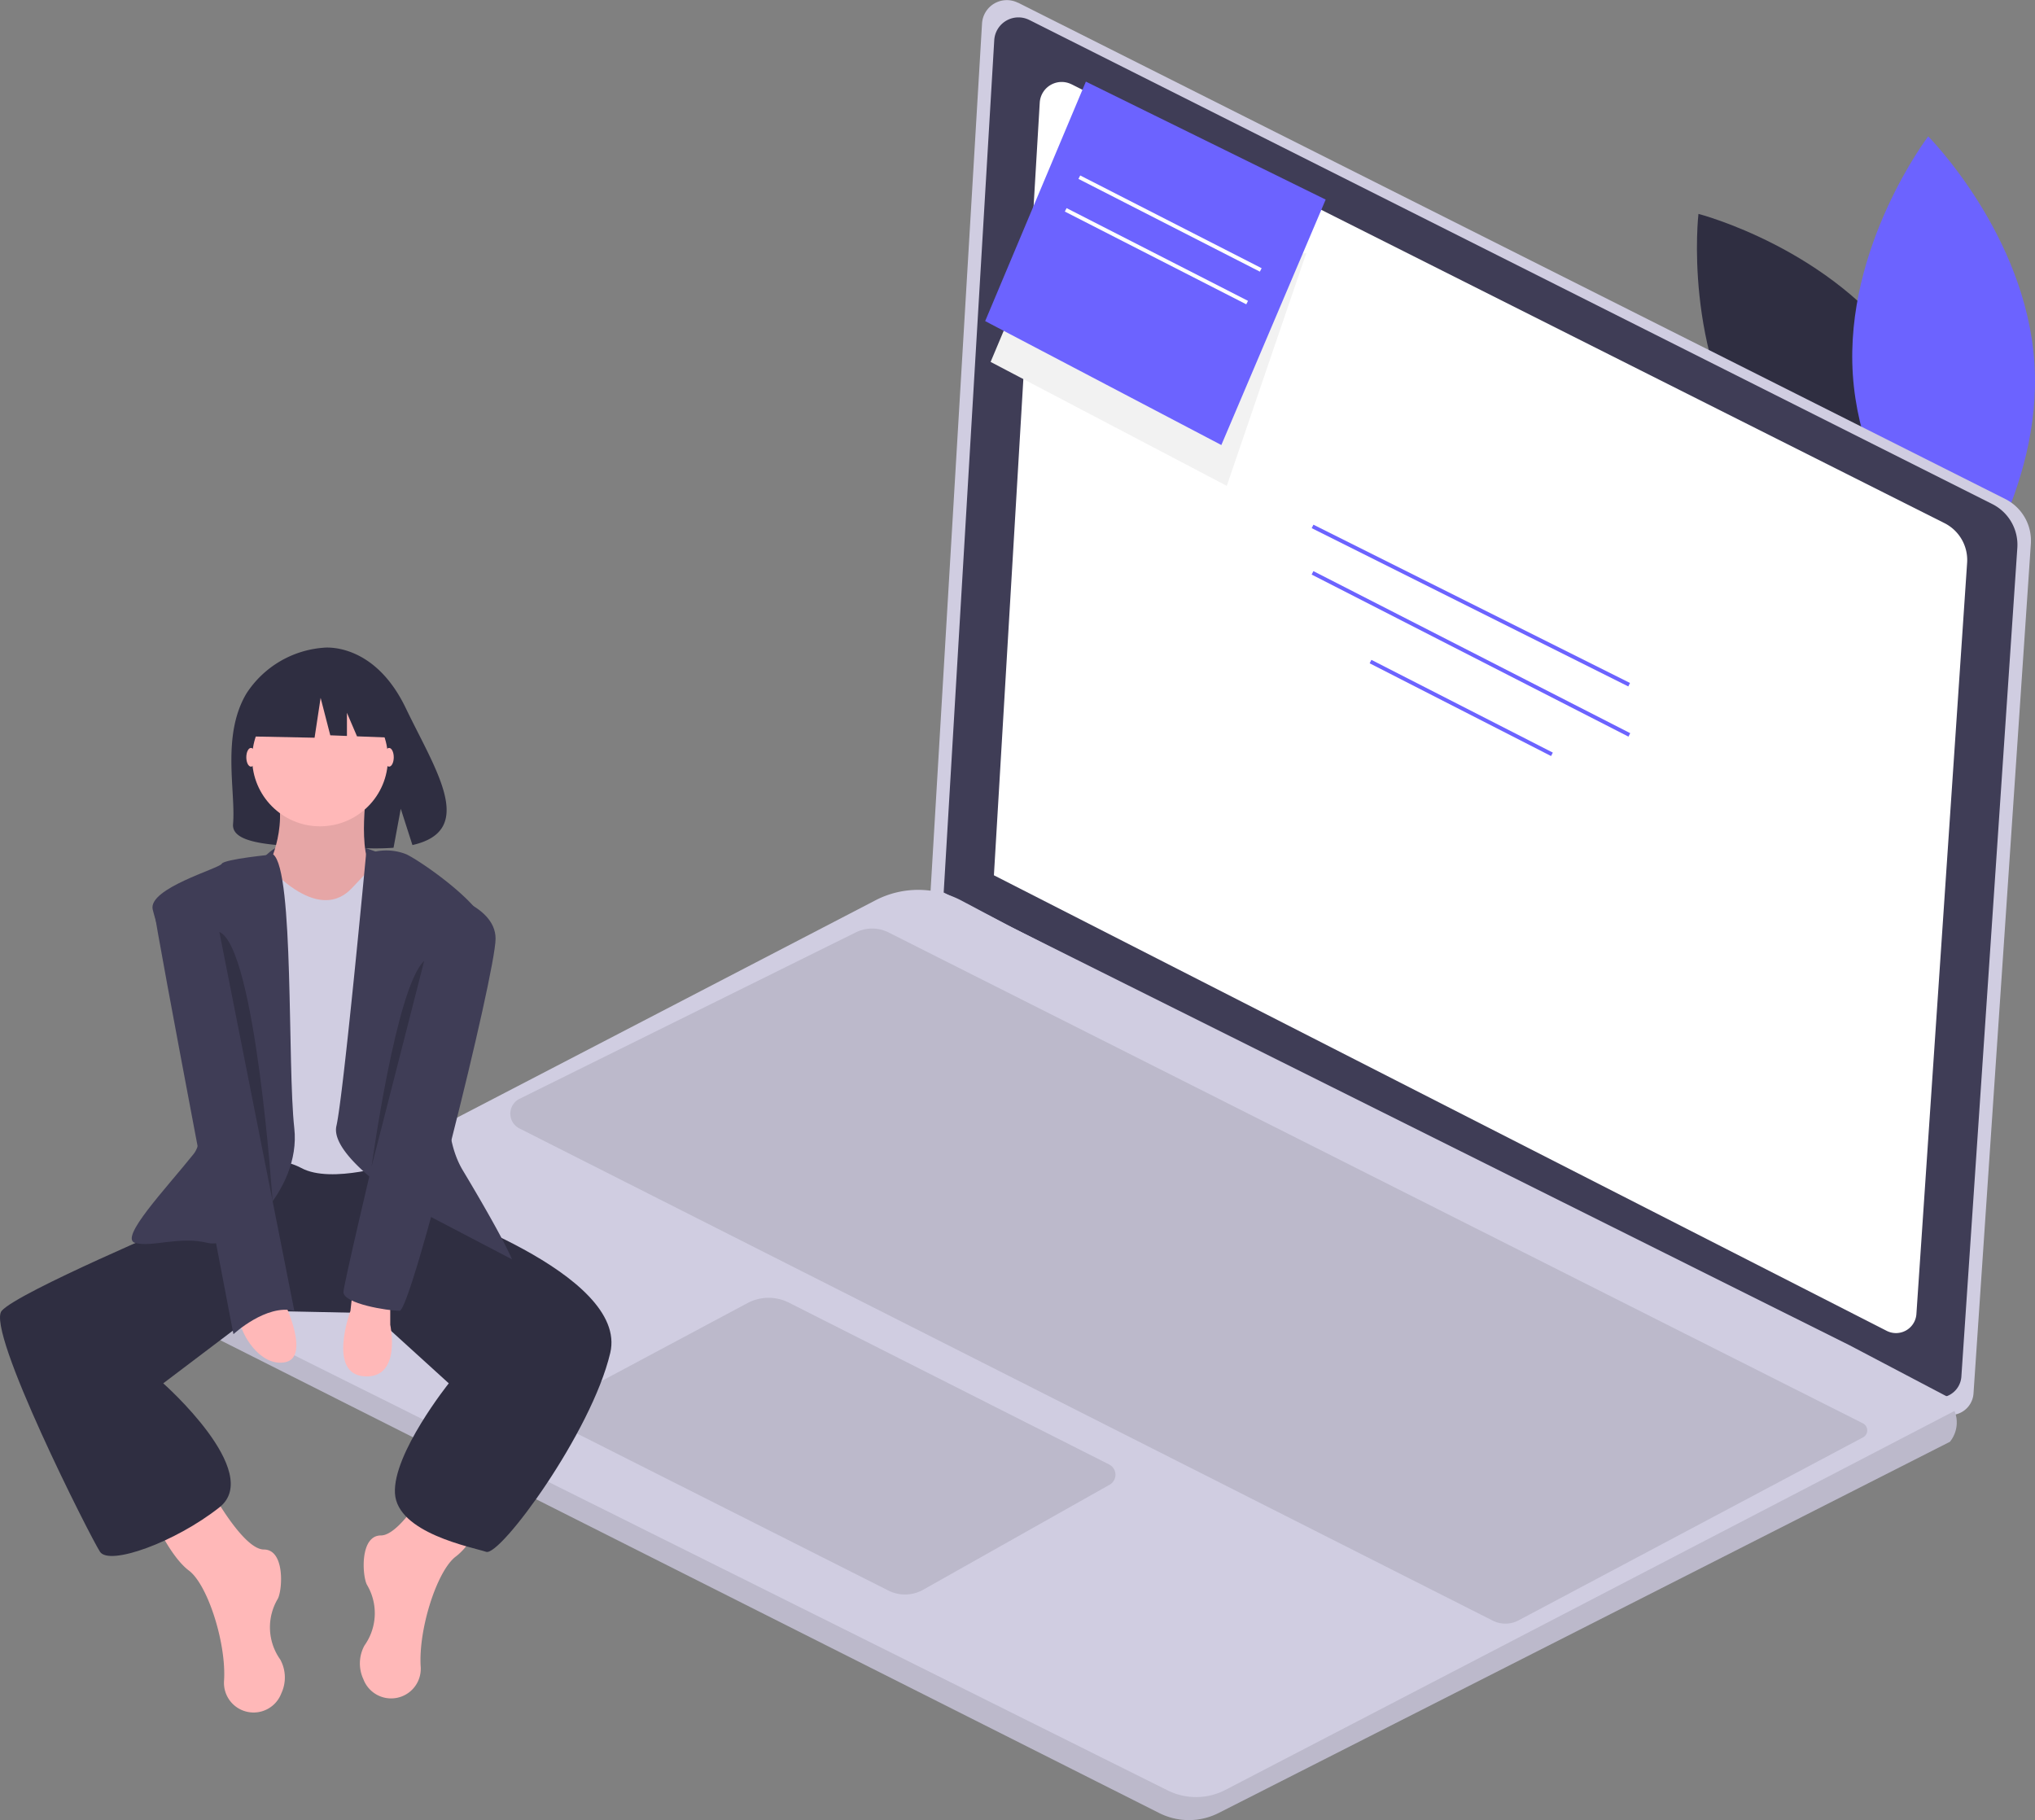 <svg xmlns="http://www.w3.org/2000/svg" width="189.561" height="169.552" viewBox="0 0 189.561 169.552"><rect x="0" y="0" width="189.561" height="169.552" fill="#808080" stroke="none"/><g transform="translate(0 -0.01)"><path d="M870.056,207.278c6.774,9.883,5.275,22.686,5.275,22.686s-12.481-3.221-19.255-13.1-5.275-22.686-5.275-22.686S863.282,197.395,870.056,207.278Z" transform="translate(-692.589 -174.242)" fill="#2f2e41"/><path d="M907.779,187.914C908.571,199.869,917.67,209,917.67,209s7.813-10.252,7.021-22.208-9.891-21.086-9.891-21.086S906.986,175.959,907.779,187.914Z" transform="translate(-735.186 -152.991)" fill="#6c63ff"/><path d="M577.09,115.836l91.966,46.237a4.349,4.349,0,0,1,2.386,4.178L666.1,245.4a2.155,2.155,0,0,1-3.122,1.778l-94.063-48,4.829-81.4a2.313,2.313,0,0,1,3.348-1.929Z" transform="translate(-482.267 -115.58)" fill="#d0cde1"/><path d="M581.856,122.216l89.707,45.1a4.242,4.242,0,0,1,2.327,4.076l-5.212,77.2a2.1,2.1,0,0,1-3.045,1.734L573.88,203.5l4.71-79.4a2.256,2.256,0,0,1,3.265-1.882Z" transform="translate(-485.975 -120.347)" fill="#3f3d56"/><path d="M599.561,145.912l81.316,40.883a3.845,3.845,0,0,1,2.109,3.694l-4.724,69.981a1.905,1.905,0,0,1-2.76,1.572L592.331,219.6l4.27-71.978a2.045,2.045,0,0,1,2.96-1.706Z" transform="translate(-499.748 -138.052)" fill="#fff"/><path d="M285.722,482.218l92.083,46.374a6.131,6.131,0,0,0,5.523-.007l68.12-34.58a2.859,2.859,0,0,0,.432-2.871,6.4,6.4,0,0,0-.5-1.241l-9.283-4.883-78.047-38.941-4.663-2.475a8.634,8.634,0,0,0-8.02-.032l-65.67,34.112a2.55,2.55,0,0,0,.029,4.544Z" transform="translate(-269.816 -359.684)" fill="#d0cde1"/><path d="M285.719,591,377.8,637.37a6.131,6.131,0,0,0,5.523-.007l68.12-34.58a2.859,2.859,0,0,0,.432-2.871l-67.917,35.3a5.924,5.924,0,0,1-5.374.046l-94.241-46.951A2.539,2.539,0,0,0,285.719,591Z" transform="translate(-269.813 -468.461)" opacity="0.1"/><path d="M482.576,608.019l-29.821-15.07a4.19,4.19,0,0,0-3.864.044l-17.3,9.242a1.238,1.238,0,0,0,.026,2.2l30.406,15.333a3.444,3.444,0,0,0,3.241-.075l17.368-9.785a1.065,1.065,0,0,0-.056-1.886Z" transform="translate(-379.269 -471.59)" opacity="0.1"/><path d="M540.634,504.2l-32.09,17.048a2.61,2.61,0,0,1-2.4.024l-90.669-45.852a1.542,1.542,0,0,1,.012-2.758l31.337-15.51a3.4,3.4,0,0,1,3.036.011l90.762,45.73a.736.736,0,0,1,.014,1.306Z" transform="translate(-367.092 -370.291)" opacity="0.1"/><rect width="0.36" height="32.986" transform="matrix(0.447, -0.894, 0.894, 0.447, 122.185, 49.21)" fill="#6c63ff"/><rect width="0.36" height="33.148" transform="translate(122.18 53.534) rotate(-62.909)" fill="#6c63ff"/><rect width="0.36" height="18.988" transform="matrix(0.455, -0.89, 0.89, 0.455, 127.583, 61.8)" fill="#6c63ff"/><path d="M333.8,425.174s-7.195-3.135-10.574.177S332.277,427.572,333.8,425.174Z" transform="translate(-298.433 -345.68)" fill="#3f3d56"/><path d="M313.54,357.841a9.391,9.391,0,0,1,7.2-4.276s4.661-.6,7.651,5.626c2.787,5.8,6.633,11.4.619,12.756l-1.086-3.381-.673,3.633a23.533,23.533,0,0,1-2.573.044c-6.441-.208-12.575.061-12.377-2.25C312.564,366.921,311.213,361.772,313.54,357.841Z" transform="translate(-290.592 -293.216)" fill="#2f2e41"/><path d="M288.889,662.62s3.052,5.669,5.014,5.669,1.744,3.706,1.308,4.578a5.179,5.179,0,0,0,.218,5.669,3.478,3.478,0,0,1,.1,3.155,2.76,2.76,0,0,1-5.339-1.089c0-.034,0-.069.006-.1.218-3.488-1.526-8.939-3.27-10.247s-3.27-4.8-3.27-4.8Z" transform="translate(-269.325 -523.934)" fill="#ffb8b8"/><path d="M366.336,657.46s-3.052,5.669-5.014,5.669-1.744,3.706-1.308,4.578a5.179,5.179,0,0,1-.218,5.668,3.478,3.478,0,0,0-.1,3.155,2.76,2.76,0,0,0,5.338-1.089q0-.052-.006-.1c-.218-3.488,1.526-8.939,3.27-10.247s3.27-4.8,3.27-4.8Z" transform="translate(-325.842 -520.083)" fill="#ffb8b8"/><path d="M265.217,540.317l1.308,2.834s19.186,6.323,17.441,13.735-10.247,18.968-11.555,18.532-8.285-1.744-8.5-5.451,5.014-10.247,5.014-10.247l-7.195-6.541-10.469-.218-8.934,6.759s9.375,8.285,5.232,11.555-10.247,5.451-11.119,4.142-10.683-20.712-9.157-22.456,17.006-8.285,17.006-8.285l4.142-5.886,16.133-.872Z" transform="translate(-227.121 -430.845)" fill="#2f2e41"/><path d="M334.313,400.625s-1.09,7.195,1.09,8.067-4.36,4.578-4.36,4.578h-3.706l-2.4-5.014s2.18-3.924.872-7.631S334.313,400.625,334.313,400.625Z" transform="translate(-300.141 -327.127)" fill="#ffb8b8"/><path d="M334.313,400.625s-1.09,7.195,1.09,8.067-4.36,4.578-4.36,4.578h-3.706l-2.4-5.014s2.18-3.924.872-7.631S334.313,400.625,334.313,400.625Z" transform="translate(-300.141 -327.127)" opacity="0.1"/><path d="M326.85,429.557s-2.4,2.616-2.834,3.052-2.4,2.834-6.541-.654-4.578.654-4.578.654v26.162s3.488-1.526,6.323,0,8.721-.436,8.721-.436l1.09-27.034Z" transform="translate(-291.153 -349.954)" fill="#d0cde1"/><path d="M353.377,428.416a5.019,5.019,0,0,1,3.782,0c1.744.872,7.849,5.232,7.413,7.195s-6.1,15.7-2.18,22.238,4.578,8.285,4.578,8.285l-9.593-5.014s-7.413-4.578-6.759-7.413S353.377,428.416,353.377,428.416Z" transform="translate(-319.28 -348.813)" fill="#3f3d56"/><path d="M288.707,429.557s-4.576.436-4.794.872-6.868,2.289-6.432,4.251,6.432,19.513,3.815,22.783-6.977,7.849-5.45,8.285,4.142-.654,6.759,0,8.721-4.8,8.067-10.683S290.666,431.083,288.707,429.557Z" transform="translate(-263.258 -349.954)" fill="#3f3d56"/><path d="M357.623,590.609v2.18s1.09,5.014-2.4,4.8-1.308-6.1-1.308-6.1l.218-1.962Z" transform="translate(-321.271 -469.365)" fill="#ffb8b8"/><path d="M319.62,594.679s2.4,5.014,0,5.451-4.142-2.834-4.142-3.706S319.62,594.679,319.62,594.679Z" transform="translate(-293.079 -473.217)" fill="#ffb8b8"/><ellipse cx="0.436" cy="0.872" rx="0.436" ry="0.872" transform="translate(22.944 69.683)" fill="#ffb8b8"/><ellipse cx="0.436" cy="0.872" rx="0.436" ry="0.872" transform="translate(35.807 69.683)" fill="#ffb8b8"/><path d="M288.87,440.737s-5.45,0-5.232,2.18,7.413,39.68,7.413,39.68,3.052-2.834,5.669-2.18Z" transform="translate(-269.306 -358.3)" fill="#3f3d56"/><path d="M362.038,443.317s5.451,1.09,5.451,4.36-7.849,34.665-8.939,34.665-5.232-.654-5.232-1.744S362.038,443.317,362.038,443.317Z" transform="translate(-321.326 -360.226)" fill="#3f3d56"/><path d="M368.543,468.687l-4.905,19.184S365.927,471.085,368.543,468.687Z" transform="translate(-329.03 -379.165)" opacity="0.2"/><path d="M307.723,458.054l4.961,25.082S311.1,459.5,307.723,458.054Z" transform="translate(-287.29 -371.227)" opacity="0.2"/><circle cx="6.323" cy="6.323" r="6.323" transform="translate(23.489 64.341)" fill="#ffb8b8"/><path d="M94.075,246.055,98.8,243.58l6.526,1.013,1.35,5.963-3.361-.129-.939-2.191v2.155l-1.551-.06-.9-3.488-.563,3.713-5.513-.112Z" transform="translate(-70.059 -181.823)" fill="#2f2e41"/><path d="M366.606,96.942,364,103.14l22,11.546L393.407,93" transform="translate(-271.724 -69.416)" fill="#f2f2f2"/><path d="M384,63.854l9.717-22.864L371.38,30,362,52.309Z" transform="translate(-270.231 -22.387)" fill="#6c63ff"/><rect width="0.36" height="18.988" transform="matrix(0.455, -0.89, 0.89, 0.455, 100.458, 16.676)" fill="#fff"/><rect width="0.36" height="18.988" transform="matrix(0.455, -0.89, 0.89, 0.455, 99.19, 19.718)" fill="#fff"/></g></svg>